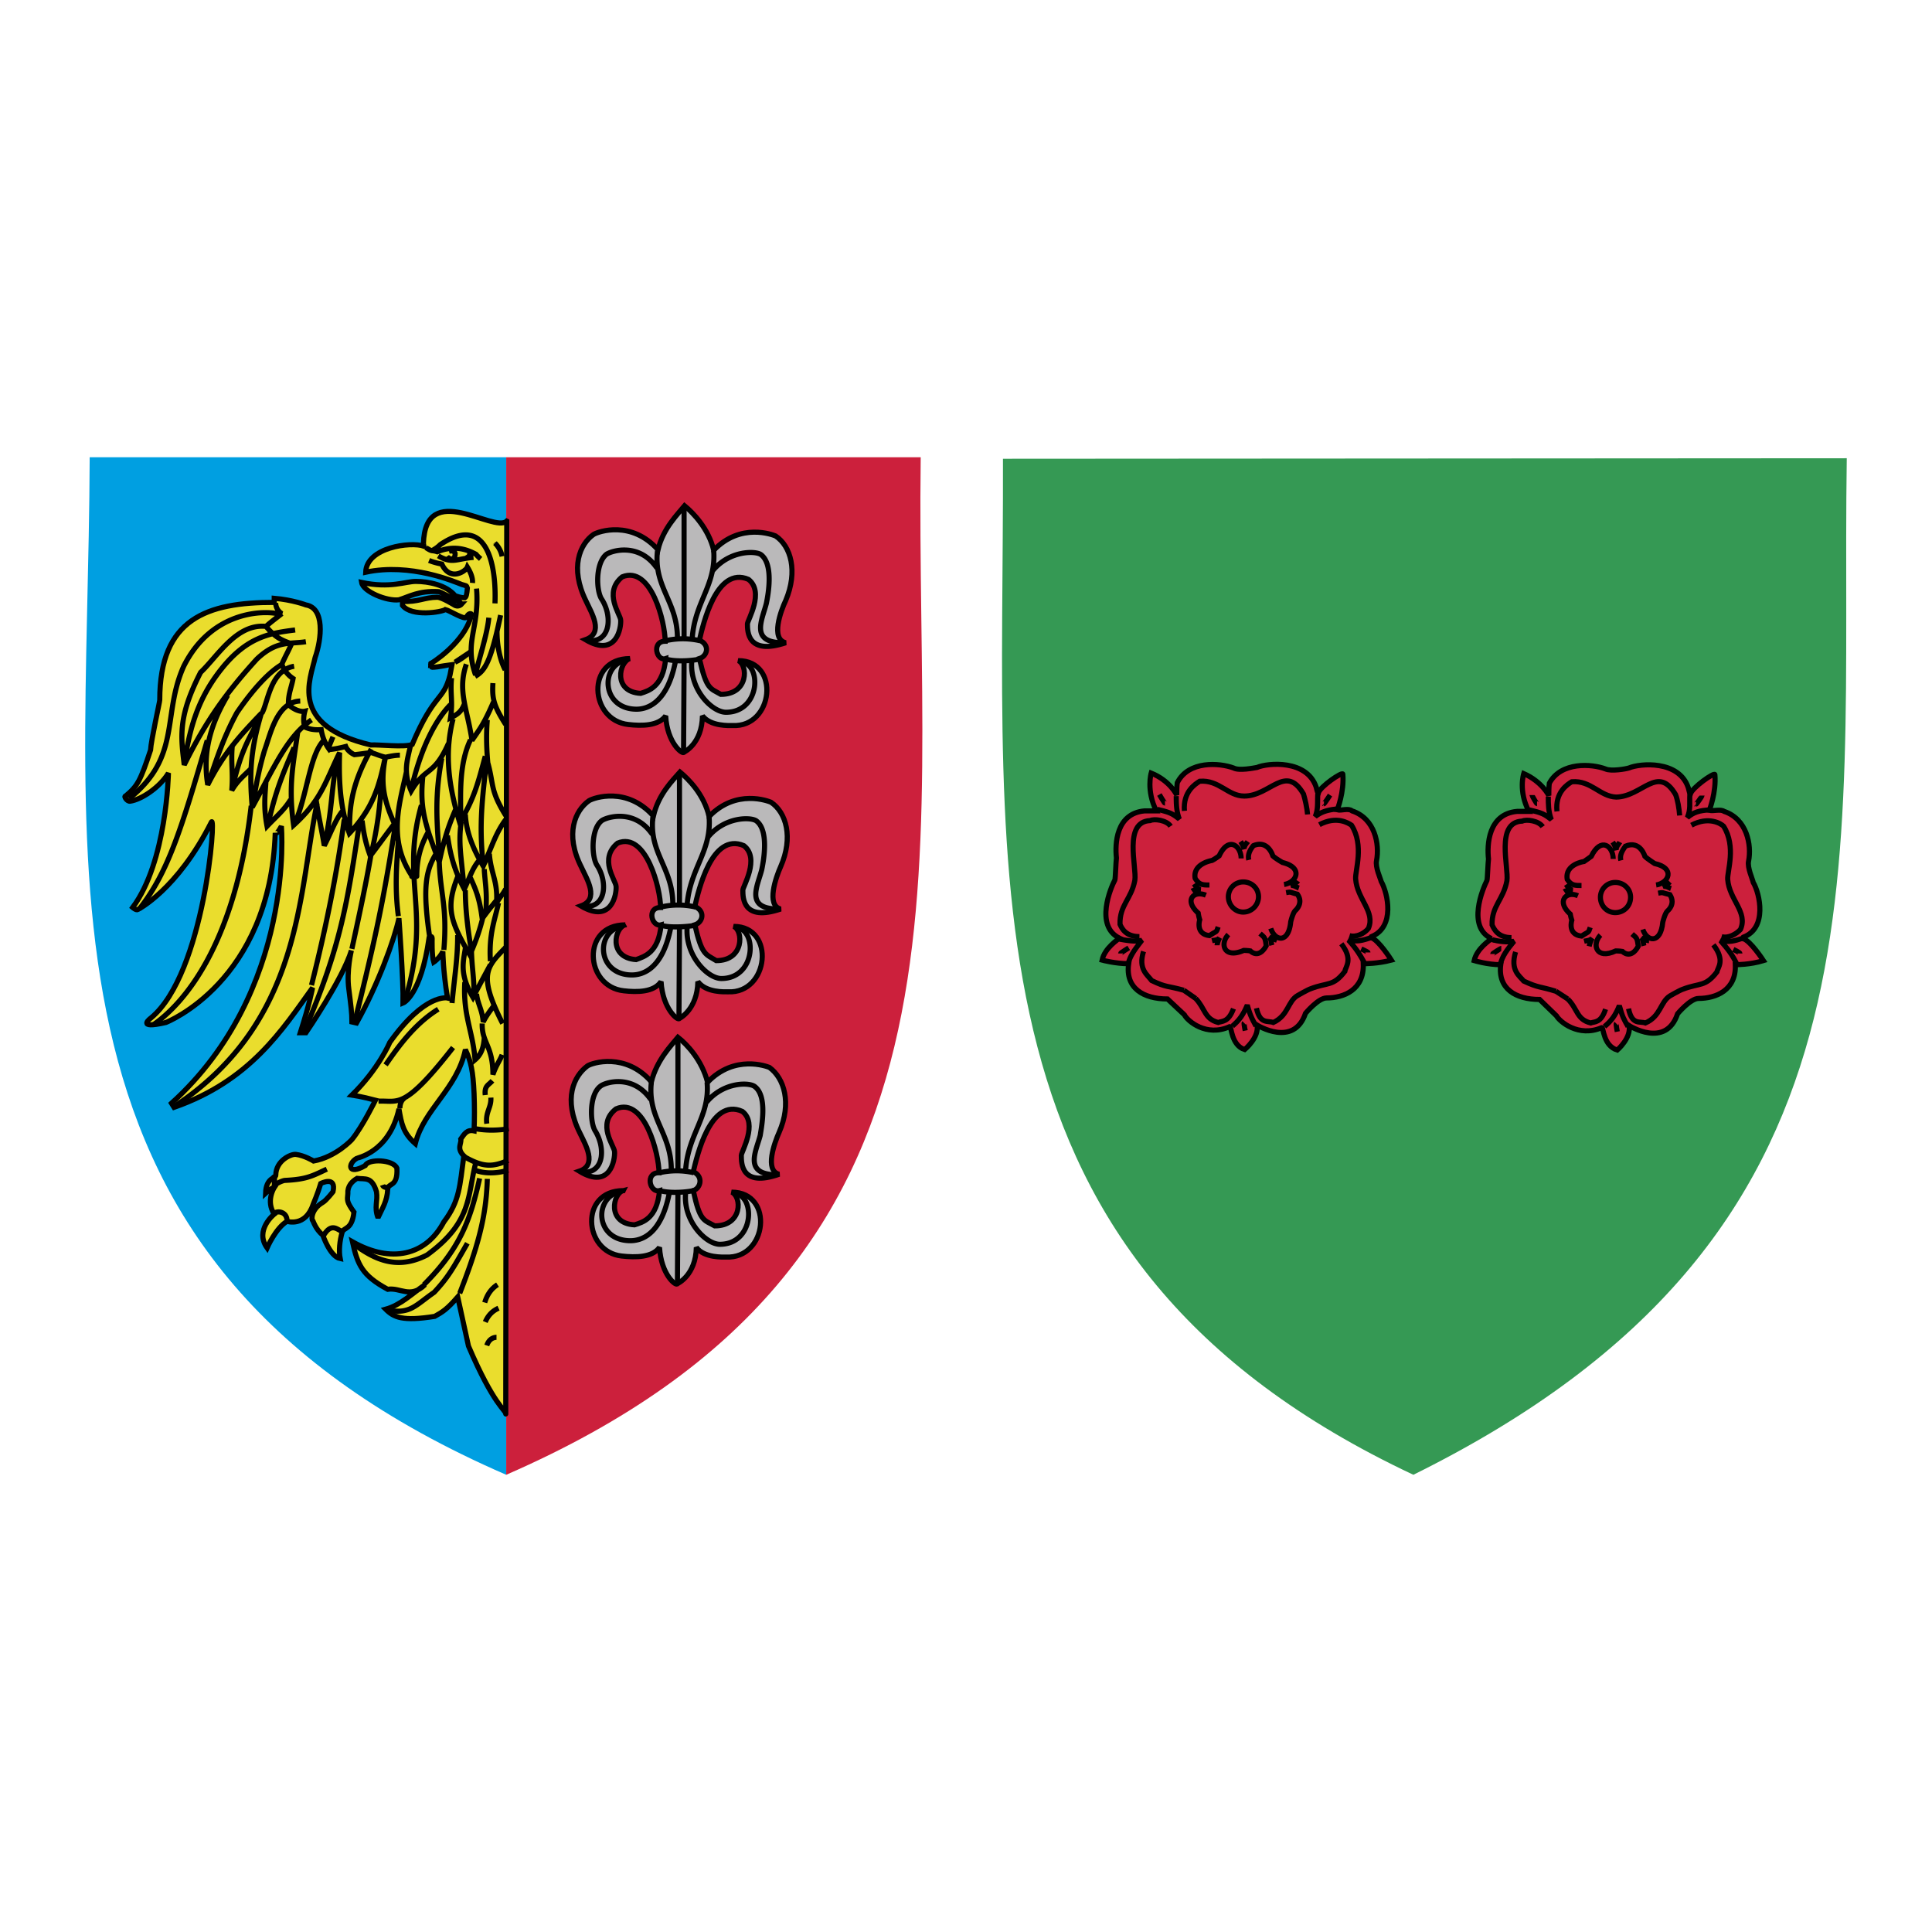 <svg xmlns="http://www.w3.org/2000/svg" width="2500" height="2500" viewBox="0 0 192.756 192.756"><path fill-rule="evenodd" clip-rule="evenodd" fill="#fff" d="M0 0h192.756v192.756H0V0z"/><path d="M100.066 45.771l84.186-.052c-.611 42.169 5.1 77.506-43.24 101.42C95.479 125.723 100.17 88.5 100.066 45.771z" fill-rule="evenodd" clip-rule="evenodd" fill="#359954"/><path d="M111.693 93.599c-2.498-1.224-.867-5.048-.459-5.813.051-.153.102-1.835.152-2.192-.152-1.376-.051-4.436 2.805-4.691h1.174c-1.021-2.04-.512-3.773-.512-3.773 1.887.765 2.551 2.193 2.551 2.193 0-.204 0-.867.051-1.224 1.121-2.244 4.232-1.988 5.609-1.479.561.306 2.039 0 2.346-.051 1.07-.458 4.996-.815 5.914 1.989.102.458.152.561.205.561.203-.664 2.396-2.143 2.445-1.887.154 1.784-.559 3.569-.559 3.569.406.102 1.121-.204 1.479.102 2.295.765 2.752 3.314 2.447 4.946-.152.662.406 1.835.459 2.09.662 1.173 1.426 4.539-.969 5.507l-.051.103c.713.152 2.039 2.243 2.039 2.243-1.326.357-2.703.357-2.805.357.102 2.601-1.938 3.417-3.672 3.417-.814 0-2.09 1.529-2.09 1.529-1.174 3.467-4.844 1.172-4.844 1.172.254 1.225-1.225 2.448-1.225 2.448-1.326-.408-1.326-2.295-1.479-2.295-2.346 1.071-4.232-.561-4.537-1.172l-1.684-1.581c-2.396 0-4.232-1.071-3.875-3.519-1.326 0-2.652-.357-2.652-.357.259-1.224 1.636-2.09 1.737-2.192z" fill-rule="evenodd" clip-rule="evenodd" fill="#cc203c" stroke="#000" stroke-width=".51" stroke-miterlimit="2.613"/><path d="M116.793 82.432c-.408-.612-1.633-.765-2.041-.561-2.701.103-1.326 4.64-1.529 5.966-.357 1.887-1.529 2.447-1.479 4.385.203.458.611 1.224 1.938 1.224m16.775-12.187c-.051-.663-.254-1.529-.406-2.04-1.785-3.059-3.316.204-5.916.204-1.631 0-2.498-1.632-4.436-1.479-.408.255-1.684 1.02-1.529 2.957m16.469 12.443c.664.205 1.479-.204 1.887-.713.713-1.683-1.121-2.907-1.275-4.946-.051-.867.867-3.314-.406-5.354-.307-.204-1.48-.969-3.213-.051m-6.275 18.305c.357 1.632 1.123 1.224 1.684 1.428 1.529-.715 1.428-2.142 2.447-2.703 0 0 .969-.561 1.275-.662 1.732-.664 2.244-.204 3.416-1.734.051-.459.867-1.172-.357-2.754m-19.732.764c-.561 1.786.408 2.346.814 2.907 1.48.714 1.582.51 3.213.969m0 0l1.174.816m0 0c.969 1.02.867 2.039 2.244 2.396.406-.153 1.02 0 1.529-1.377m-10.453-6.068s-.816.511-.816.561m3.875-15.857s.51.867.561.867" fill="none" stroke="#000" stroke-width=".51" stroke-miterlimit="2.613"/><path d="M124.033 87.99c.867 0 1.529.663 1.529 1.479 0 .815-.662 1.529-1.529 1.529-.816 0-1.479-.714-1.479-1.529a1.48 1.48 0 0 1 1.479-1.479z" fill-rule="evenodd" clip-rule="evenodd" fill="#cc203c" stroke="#000" stroke-width=".51" stroke-miterlimit="2.613"/><path d="M123.828 85.645c0-1.274-1.273-2.244-2.191-.255 0 0-.408.306-.715.459 0 0-1.938.306-1.682 1.784.408.664.764.664 1.428.664m-.357 1.018c-1.225-.51-2.193.51-.764 1.785 0 0 .049.357.152.663 0 0-.459 1.428.969 1.581.764-.51.662-.255.867-.866m6.576-4.233c1.275-.204 1.939-1.683-.152-2.192 0 0-.715-.408-.969-.663 0 0-.459-1.632-1.938-1.02-.459.561-.561 1.02-.459 1.427m2.194 6.833c.406 1.274 1.783 1.529 1.988-.663 0 0 .203-.867.459-1.122 0 0 .865-.713.203-1.631-.816-.204-.561-.255-1.121-.153m-5.761 4.181c-.867.917-.459 2.447 1.529 1.581 0 0 .355 0 .662.051 0 0 .816.867 1.582-.51-.104-.867-.154-.816-.613-1.224m6.986-13.818s-.561.867-.611.867m0-.001l.051.051m3.671 14.431s.662.306.662.356m-12.238 7.802s-.152-.714-.102-.765m-.357-18.101c.102.153.256.408.357.765-.051-.306.256-.612.357-.765m4.997 3.926c-.102.153-.357.305-.713.459.305-.051.662.204.816.254m-10.657.307c.152-.103.459-.153.867-.153-.357-.051-.561-.408-.662-.562m8.259 5.61a5.822 5.822 0 0 1-.766-.306c.205.204.205.612.256.816m-5.456 0c0-.154.104-.459.256-.765-.152.254-.561.254-.766.305m-9.229-.152c.611.102 1.631.306 2.244.102-.715.918-1.174 1.53-1.377 2.346m4.794-16.725c0 .713 0 1.479.307 2.294-.715-.561-.92-.664-2.193-.969m16.009-1.581c-.051.918.053 1.53-.254 2.294.611-.458 1.172-.662 2.295-.765m3.263 12.851c-.92.305-1.326.408-2.244.254.713.765 1.121 1.377 1.631 2.346m-10.859 6.221c-.408-.765-.562-1.02-.869-2.091-.406.97-.814 1.53-1.479 2.091" fill="none" stroke="#000" stroke-width=".51" stroke-miterlimit="2.613"/><path d="M148.814 93.65c-2.498-1.172-.867-4.997-.459-5.813.051-.153.102-1.784.152-2.141-.152-1.377-.051-4.487 2.855-4.743h1.174c-1.072-2.039-.512-3.773-.512-3.773 1.836.816 2.5 2.193 2.5 2.193 0-.153 0-.867.051-1.224 1.172-2.192 4.283-1.938 5.609-1.428.561.254 2.039 0 2.344-.102 1.072-.458 4.998-.816 5.916 1.989.102.458.152.611.205.611.203-.663 2.396-2.192 2.445-1.938.154 1.784-.559 3.569-.559 3.569.406.102 1.121-.153 1.479.102 2.293.765 2.752 3.366 2.445 4.946-.152.663.408 1.836.461 2.142.662 1.122 1.426 4.538-.971 5.456l-.049.153c.713.153 2.039 2.193 2.039 2.193-1.326.407-2.703.407-2.805.407.102 2.55-1.938 3.366-3.672 3.366-.814 0-2.09 1.529-2.09 1.529-1.174 3.518-4.846 1.173-4.846 1.173.256 1.224-1.172 2.447-1.172 2.447-1.377-.408-1.377-2.243-1.529-2.243-2.346 1.02-4.232-.612-4.539-1.173l-1.682-1.632c-2.396 0-4.182-1.07-3.877-3.468-1.324 0-2.65-.407-2.65-.407.259-1.222 1.636-2.089 1.737-2.191z" fill-rule="evenodd" clip-rule="evenodd" fill="#cc203c" stroke="#000" stroke-width=".51" stroke-miterlimit="2.613"/><path d="M153.912 82.483c-.406-.612-1.631-.765-2.039-.561-2.701.102-1.326 4.64-1.529 5.966-.357 1.887-1.529 2.499-1.479 4.385.203.458.611 1.275 1.938 1.275m16.775-12.187c-.051-.714-.203-1.581-.406-2.091-1.785-3.008-3.316.204-5.916.255-1.631-.051-2.498-1.683-4.436-1.53-.408.254-1.684 1.02-1.48 2.957m16.42 12.494c.662.204 1.479-.254 1.887-.714.766-1.734-1.121-2.957-1.275-4.997-.051-.816.867-3.264-.408-5.303-.254-.255-1.479-1.021-3.211-.102m-6.274 18.306c.357 1.683 1.123 1.224 1.684 1.428 1.529-.663 1.479-2.091 2.447-2.702 0 0 .969-.562 1.275-.663 1.732-.663 2.244-.204 3.416-1.733.051-.408.867-1.122-.357-2.703m-19.733.713c-.561 1.836.406 2.396.814 2.907 1.531.713 1.582.509 3.213 1.019m0-.001l1.174.766m0 0c1.02 1.02.865 2.039 2.293 2.396.357-.153 1.021.051 1.48-1.377m-10.402-6.067c-.053 0-.867.51-.867.561m3.926-15.858c0 .051.459.867.51.867" fill="none" stroke="#000" stroke-width=".51" stroke-miterlimit="2.613"/><path d="M161.154 88.041c.867 0 1.529.663 1.529 1.479 0 .867-.662 1.53-1.529 1.53-.816 0-1.479-.663-1.479-1.53a1.48 1.48 0 0 1 1.479-1.479z" fill-rule="evenodd" clip-rule="evenodd" fill="#cc203c" stroke="#000" stroke-width=".51" stroke-miterlimit="2.613"/><path d="M160.949 85.696c0-1.275-1.223-2.244-2.191-.255 0 0-.408.307-.715.51 0 0-1.938.255-1.682 1.785.406.612.764.612 1.428.612m-.357 1.019c-1.174-.51-2.193.561-.766 1.835 0 0 .051.307.154.612 0 0-.459 1.428.969 1.581.764-.511.662-.255.867-.868m6.576-4.231c1.275-.205 1.939-1.683-.152-2.142 0 0-.715-.458-.969-.714 0 0-.459-1.631-1.938-1.02-.459.612-.561 1.02-.459 1.428m2.192 6.884c.408 1.224 1.785 1.479 1.988-.714 0 0 .205-.867.461-1.122 0 0 .865-.663.254-1.632-.867-.204-.611-.255-1.172-.152m-5.761 4.181c-.867.918-.459 2.499 1.529 1.581 0 0 .357 0 .662.05 0 0 .816.867 1.58-.51-.102-.866-.152-.815-.611-1.223m6.986-13.818c0 .051-.561.867-.613.867m0 0l.053.05m3.672 14.431s.662.306.662.408m-12.239 7.802s-.152-.766-.102-.816m-.357-18.102c.102.153.256.407.357.815-.051-.356.256-.611.357-.815m4.997 3.977c-.102.102-.357.255-.715.459.307-.102.664.152.816.204m-10.655.306c.152-.102.459-.153.867-.153-.357-.051-.561-.408-.664-.561m8.262 5.609c-.154 0-.459-.102-.766-.305.203.204.203.611.256.816m-5.457.05c.051-.204.104-.458.307-.815-.203.254-.611.254-.816.306m-9.179-.154c.561.153 1.58.306 2.193.153-.715.867-1.174 1.479-1.377 2.345m4.794-16.775c0 .714 0 1.53.305 2.295-.713-.561-.918-.663-2.191-.969m16.009-1.581c-.051.917.102 1.529-.254 2.346.611-.511 1.172-.714 2.295-.765m3.263 12.798c-.92.306-1.326.408-2.244.254.713.816 1.172 1.377 1.631 2.346m-10.861 6.221c-.406-.714-.561-.969-.865-2.09-.408 1.02-.816 1.529-1.48 2.09" fill="none" stroke="#000" stroke-width=".51" stroke-miterlimit="2.613"/><path d="M8.948 45.618h41.557v101.521C1.657 125.927 8.795 87.837 8.948 45.618z" fill-rule="evenodd" clip-rule="evenodd" fill="#009fe1"/><path d="M50.505 45.618h41.353c-.561 42.627 7.343 80.309-41.353 101.521V45.618z" fill-rule="evenodd" clip-rule="evenodd" fill="#cc203c"/><path d="M62.845 65.707c-4.436 0-4.028 6.17-.153 6.578 1.326.153 3.008.153 3.722-.867.153 2.753 1.734 3.927 1.835 3.62 0 0 1.785-.815 1.836-3.62.815 1.071 2.703.969 3.008.969 4.079.204 4.793-6.476.561-6.476.969.408 1.071 3.365-1.733 3.365-1.071-.612-1.428-.458-2.142-3.569.816-.255 1.071-1.376 0-1.835.357-1.53 1.683-7.444 4.895-6.068 1.631 1.275-.102 4.08-.102 4.437 0 .765 0 3.161 3.824 1.887-1.53-.357-.509-3.162 0-4.232 1.224-2.907.51-5.405-1.02-6.425-.254-.103-3.467-1.377-6.169 1.428-.51-2.142-2.04-3.722-2.906-4.436-.663.815-2.142 2.244-2.652 4.385-2.651-2.958-5.915-1.835-6.425-1.53-1.376.969-2.396 3.315-.765 6.629.562 1.224 1.836 3.212-.051 3.875 3.11 1.836 3.569-1.224 3.519-1.937 0-.561-1.785-2.754.152-4.334 2.907-1.173 4.283 4.589 4.283 6.425-1.376 0-.866 2.04.051 1.733-.255 2.805-1.683 3.212-2.499 3.468-2.803-.155-2.14-3.163-1.069-3.47z" fill-rule="evenodd" clip-rule="evenodd" fill="#bab9ba" stroke="#000" stroke-width=".51" stroke-miterlimit="2.613"/><path d="M68.25 50.512V63.82m0 2.194l-.051 9.024m-2.601-20.089c-.408 3.62 1.989 5.048 1.989 8.719m-8.618.255c1.989 0 2.091-2.549 1.071-4.13-.561-.816-.663-3.569.458-4.487.51-.357 3.263-1.225 5.048 1.376m1.837 9.332c-.816 4.13-2.804 4.742-3.875 4.742-3.519 0-3.723-4.487-.867-4.946m15.501-1.683c-3.366 0-2.091-2.295-1.683-3.926.203-.969.713-3.876-.51-4.844-.459-.408-3.111-.51-4.844 1.581m-2.09 9.076c-.205 2.804 2.039 5.048 3.417 5.048 3.518 0 3.62-5.048 1.325-5.048m-4.692-2.347c.255-3.621 2.396-5.302 2.142-8.719m-4.793 8.975a7.727 7.727 0 0 1 3.417 0m-3.366 1.835c.612.204 2.04.255 3.366 0" fill="none" stroke="#000" stroke-width=".51" stroke-miterlimit="2.613"/><path d="M62.386 92.273c-4.437 0-4.028 6.17-.153 6.578 1.325.152 3.008.152 3.722-.919.153 2.754 1.734 3.978 1.835 3.672 0 0 1.785-.866 1.836-3.672.815 1.122 2.703 1.021 3.009 1.021 4.079.204 4.792-6.527.561-6.527.969.408 1.071 3.417-1.734 3.417-1.071-.663-1.428-.51-2.141-3.569.815-.255 1.07-1.377 0-1.836.356-1.529 1.682-7.444 4.895-6.067 1.632 1.274-.102 4.079-.102 4.436 0 .765 0 3.162 3.773 1.887-1.479-.357-.459-3.212 0-4.232 1.274-2.907.561-5.406-.969-6.425-.255-.102-3.467-1.377-6.17 1.427-.51-2.192-2.04-3.722-2.906-4.436-.714.816-2.142 2.192-2.651 4.384-2.652-2.957-5.915-1.835-6.425-1.529-1.377.969-2.448 3.314-.765 6.628.562 1.225 1.836 3.213-.051 3.876 3.11 1.835 3.569-1.224 3.519-1.938 0-.561-1.785-2.753.153-4.334 2.855-1.173 4.283 4.589 4.283 6.425-1.428 0-.867 1.988.051 1.734-.255 2.805-1.683 3.161-2.499 3.467-2.805-.204-2.142-3.213-1.071-3.468z" fill-rule="evenodd" clip-rule="evenodd" fill="#bab9ba" stroke="#000" stroke-width=".51" stroke-miterlimit="2.613"/><path d="M67.791 77.078v13.309m0 2.141l-.051 9.077m-2.601-20.09c-.408 3.62 1.989 5.048 1.989 8.719m-8.618.204c1.989 0 2.091-2.499 1.071-4.079-.561-.816-.663-3.62.459-4.487.51-.356 3.263-1.224 5.048 1.377m1.836 9.279c-.816 4.182-2.805 4.743-3.875 4.743-3.519 0-3.722-4.437-.867-4.895m15.501-1.684c-3.417 0-2.091-2.295-1.683-3.926.204-.969.713-3.875-.51-4.844-.459-.408-3.11-.511-4.844 1.581m-2.09 9.025c-.204 2.805 2.04 5.099 3.416 5.099 3.519 0 3.621-5.099 1.326-5.099m-4.742-2.294c.306-3.62 2.447-5.303 2.192-8.719m-4.793 8.974a7.722 7.722 0 0 1 3.416 0m-3.365 1.835c.612.204 2.039.204 3.365 0" fill="none" stroke="#000" stroke-width=".51" stroke-miterlimit="2.613"/><path d="M62.182 118.788c-4.385 0-3.978 6.118-.153 6.526 1.377.153 3.06.153 3.773-.866.153 2.753 1.683 3.926 1.785 3.62 0 0 1.835-.815 1.887-3.62.765 1.07 2.702.969 2.958.969 4.13.204 4.844-6.477.561-6.477 1.02.408 1.122 3.366-1.683 3.366-1.122-.612-1.479-.459-2.142-3.519.765-.255 1.02-1.428 0-1.887.357-1.479 1.683-7.444 4.895-6.017 1.581 1.224-.102 4.028-.102 4.385 0 .816 0 3.213 3.773 1.887-1.479-.356-.459-3.161 0-4.182 1.275-2.905.51-5.404-.969-6.475-.255-.103-3.468-1.326-6.17 1.478-.561-2.192-2.04-3.772-2.957-4.486-.664.815-2.091 2.243-2.652 4.437-2.6-2.958-5.915-1.888-6.374-1.581-1.377 1.02-2.448 3.314-.765 6.68.561 1.173 1.785 3.213-.051 3.824 3.11 1.887 3.569-1.173 3.518-1.938 0-.561-1.835-2.754.153-4.283 2.855-1.225 4.283 4.537 4.283 6.374-1.427 0-.917 2.04.051 1.784-.254 2.805-1.683 3.161-2.498 3.416-2.804-.151-2.141-3.159-1.121-3.415z" fill-rule="evenodd" clip-rule="evenodd" fill="#bab9ba" stroke="#000" stroke-width=".51" stroke-miterlimit="2.613"/><path d="M67.638 103.593v13.258m0 2.193l-.051 9.075m-2.601-20.141c-.408 3.621 1.988 5.049 1.988 8.72m-8.668.254c1.989 0 2.091-2.498 1.071-4.13-.51-.816-.612-3.569.51-4.437.458-.408 3.263-1.273 5.048 1.326m1.836 9.333c-.816 4.181-2.805 4.741-3.875 4.741-3.569 0-3.723-4.437-.867-4.946m15.501-1.631c-3.416 0-2.09-2.346-1.683-3.927.153-.969.714-3.876-.51-4.845-.459-.459-3.11-.561-4.844 1.53m-2.09 9.078c-.255 2.804 2.039 5.099 3.416 5.099 3.519 0 3.621-5.099 1.275-5.099m-4.691-2.296c.255-3.671 2.447-5.354 2.142-8.771m-4.743 9.027a7.697 7.697 0 0 1 3.417 0m-3.366 1.784c.612.204 2.04.256 3.365 0" fill="none" stroke="#000" stroke-width=".51" stroke-miterlimit="2.613"/><path d="M50.556 51.991c-1.274 1.224-8.107-4.181-8.312 2.244 0-.051.051.254.051.254-1.326-.458-5.711.103-5.812 2.601 4.487-.968 8.923.969 9.586 1.224.459.153.459.051.561.356-.051.612-.102.867-.254.969-.102 0-.408 0-.969-.204-.867-1.07-2.651-1.428-3.926-1.428-1.02 0-2.549.714-5.404.102.152.918 2.498 1.887 3.722 1.734 1.02-.307 1.938-.919 3.926-.816.103-.051 1.683.816 1.785.867.663.204.306.357.561.357-.357.407-.765.102-.765.102s-1.224-.765-1.683-.765c-1.274 0-1.937.51-3.467.408v.408c.918 1.173 3.926.663 4.283.408.408.102 1.938 1.071 2.091.765.255-.51.561-.357.51-.255-.51 2.244-2.855 4.13-4.079 4.896 0-.153 0 .356.153.356.612 0 1.938-.306 1.989-.306l-.204 1.071c-.663 2.652-1.581 1.733-3.773 6.935-.765.306-3.365 0-4.13.051-8.261-1.938-6.017-6.578-5.558-8.719.663-1.887.969-4.946-.918-5.252 0 0-1.326-.51-3.162-.663v.408c-6.679 0-11.421 1.581-11.421 9.739 0 .204-.867 4.029-.917 4.998-1.02 3.059-1.275 3.569-2.499 4.589-.204 0 .153.561.458.51 1.122-.153 2.958-1.376 3.824-2.805 0 0-.153 8.821-3.569 13.411 0 0 .357.306.51.204 0 0 3.926-1.938 7.342-8.72.51-1.019-.663 15.093-6.017 19.53 0 0-1.632 1.173 1.479.459 0 0 10.402-4.029 10.912-18.917 0 0 .051.357.612-.663 0 0 1.428 16.419-10.963 27.637l.255.408c7.598-2.652 10.81-7.751 13.819-11.933 0 0-.256 1.479-1.224 4.487h.561s3.671-5.354 4.538-8.209c0 0-.509 2.04-.254 3.875.204 1.632.306 2.346.306 3.263l.459.103c2.142-3.824 3.773-8.312 4.232-10.453 0 0 .458 6.272.408 8.465 0 0 1.784-.714 2.601-6.527 0 0 .306-.306.306.102 0 0-.051 1.683.153 2.346 0 0 .561-.357.917-1.071 0 0 0 1.836.459 4.641 0 0-2.244-.511-5.762 4.436 0 0-1.071 2.601-3.773 5.252 0 0 1.02.152 2.346.51 0 0-1.275 2.602-2.346 3.926 0 0-1.581 1.734-3.824 2.143 0 0-.918-.562-1.784-.664-.46-.05-1.989.612-1.989 2.091 0 .307-.969.204-1.02 1.786 0 0 .663-.613.866-.562 0 0-.866 1.326 0 2.651 0 0-1.988 1.58-.713 3.365 0 0 .867-1.988 1.989-2.651 0 0 1.836.612 2.601-1.683 0 0 .458-1.07.765-2.091 0 0 1.581-.816 1.224.816 0 0-.663.866-1.02 1.07-1.224.714-1.122 1.784-1.02 1.784.051 0 .255.867 1.02 1.479 0 0 .714 2.142 1.733 2.345-.153-.765-.051-1.784.204-2.651.204-.51.969-.204 1.173-1.988-.765-1.07-.663-1.173-.612-1.835-.05-.766.408-1.225.918-1.53.816.102 1.479-.204 1.938 1.326.153.969-.255 1.528.153 2.601.408-.918.917-1.632.969-2.855.05-.663 1.019-.153.917-2.091-.357-.867-2.855-.97-3.161-.256-1.785 1.021-1.734-.203-.867-.714 0-.05 3.263-.561 4.232-4.945.255 1.479.408 2.396 1.631 3.467.867-3.467 4.182-5.456 4.997-9.382.561 1.173.765 2.142.867 4.386.05 1.325.05 2.396 0 3.722-.714-.153-.969.306-1.326.816.102.458-.459.917.306 1.683-.408 3.008-.408 4.487-1.989 6.577-1.785 3.365-5.252 4.181-9.127 1.989.51 2.294.969 3.365 3.519 4.742 1.274-.204 2.243.969 3.722-.459-1.326.917-2.447 2.039-3.926 2.447.816.815 1.683 1.224 4.896.713.815-.458 1.224-.713 2.294-1.937l1.071 4.895c2.55 5.966 3.722 6.374 3.722 6.781-.005.508.097-89.082.097-89.082zm-3.62 13.053l-1.53 1.02c.459-.204.714-.408 1.53-1.02z" fill-rule="evenodd" clip-rule="evenodd" fill="#eadd2d" stroke="#000" stroke-width=".51" stroke-miterlimit="2.613"/><path d="M47.547 58.722c.306 4.028-1.274 5.252-.102 8.617.153-1.02 1.173-3.977 1.325-5.711m-1.375 5.864c.918-.561 1.529-1.224 2.55-6.119M42.5 54.642c.714.459.51.204 1.122.408 1.53-.612 2.754-.357 3.875.255 0 0 .153.204.459.458m-1.071-.611c-.051.153.051.306-.357.51m-8.77 54.203c1.988-.103 2.498.969 7.444-5.354m5.252-32.226c-1.172-1.835-1.376-2.549-1.275-4.13m-2.651-1.887c-.917 2.651.102 4.437.561 7.598.765-1.122 1.173-1.582 2.142-3.825m-2.907.205c-.306.816-.765 1.07-1.377 1.376.255-1.683-.051-2.346.103-3.977m3.569 4.181c-.102 1.173-.102 2.652.051 4.283.612 2.192.204 2.702 1.785 5.252m-5.253-9.637c-.714 2.855-.714 5.813.663 10.351 1.479-2.499 1.785-3.825 2.55-6.629m-1.479-1.632c-1.173 2.499-.969 5.405-.969 7.955m-1.02-11.473c-1.937 1.988-3.212 5.354-3.926 8.515m5.405 2.448c.102 1.989.969 3.773 1.785 5.15.867-1.938 1.224-3.264 2.244-4.64m-1.938-5.66c-.357 3.365-.765 6.119-.306 10.096m.612-1.019c.152 1.989.866 2.753.713 4.895.867-1.325.357-.458.918-1.376m-2.703-2.806c-.663.815-.917 1.733-1.428 2.805-1.02-1.938-1.377-3.365-1.683-5.354m2.296 4.232c.561 1.224.917 2.09 1.172 4.079.51-.713.969-1.274 1.428-1.835m-1.224-3.111c.102 1.632.306 2.244.153 4.335m-2.447-9.076c-.306 2.192 0 3.365.255 6.374m-4.079-10.964c-.306 3.009.051 4.539 1.632 8.618.51-2.396.968-3.722 1.632-5.252m-1.378-5.1c-.663 3.468-.561 5.915-.254 9.535m.917-11.014c-1.479 3.315-2.244 2.244-3.722 4.743-.816-1.938-.408-2.958-.051-4.589m1.734 8.719c-.867 1.53-1.122 2.958-1.122 4.385 0 .051-.663.051-.459 0-2.55-3.772-1.173-7.495-.561-10.504m-.663-1.58c-.408 0-.969.102-1.428.204-.51-.103-.917-.306-1.428-.459-.561.051-1.122.154-1.683.204-.459-.204-.765-.561-.867-.815-.611.153-1.07.254-1.631.305a4.574 4.574 0 0 1-.816-1.989c-.714.051-1.173-.05-1.631-.254-.153-.459-.153-1.02 0-1.581-.458.103-1.173-.204-1.632-.663-.051-1.02.306-1.733.458-2.6a2.86 2.86 0 0 1-1.122-1.428c.306-.713.714-1.428.969-2.04-.816-.306-1.53-.51-2.55-1.733.51-.459 1.071-.867 1.581-1.275a1.255 1.255 0 0 1-.612-1.07m16.216-4.693c1.428.816 1.734.305 3.518.153m2.142 4.59c.153-3.773-.765-9.025-5.456-5.864-.357.357-.612.458-.816.612m4.029 3.212c.051-.561-.255-1.173-.511-1.581-.153.408-1.733 1.479-2.549-.306 0 0-.663-.103-1.274-.357M44.794 55c.357-.103.612.05.612.254 0 .713-.612.561-.815.255m-16.572 5.813c-1.02-.408-6.731-.765-9.688 5.15-2.193 4.895-.205 9.025-5.457 13.207M26.54 62.495c-2.957-.306-4.844 3.008-6.527 4.589-2.243 4.386-1.988 6.323-1.632 9.229 2.193-4.437 4.232-7.241 7.241-10.555 1.989-1.887 3.264-1.479 4.896-1.734m-1.072-1.172c-2.396.306-4.742.612-7.343 3.875-2.651 3.314-3.212 6.476-3.722 9.382m9.79-9.841c-1.173.663-2.754 2.244-4.538 4.845-1.326 2.447-2.04 4.64-2.805 6.934m1.887-8.668c-2.142 3.569-2.396 6.424-1.989 8.923 1.632-3.264 3.417-5.099 5.354-7.139-1.173 3.926-1.173 6.272-.918 9.382 2.244-4.079 3.468-7.036 5.915-8.719m-1.733-5.354c-2.396.408-2.601 3.621-3.212 4.691m-2.958 3.264c-.153 1.784.102 2.549-.051 4.436.561-.969 1.172-1.427 1.938-2.192m.815-4.947c-1.427 2.601-1.938 3.671-2.753 7.138m3.417-.968c-.103 1.53-.255 2.651.102 4.539.969-1.021 1.683-1.581 2.345-2.652m.97-9.842c-2.346.102-2.958 3.263-3.57 4.946-.561 1.887-.867 3.569-1.122 5.252m4.436-7.087c-.408 3.06-.969 5.252-.408 9.28 2.804-2.55 3.161-4.334 4.589-7.241-.102 3.111.102 5.609.969 8.056 2.396-2.549 3.008-4.741 3.62-7.801m-6.169-1.478c-1.428 1.479-1.632 5.456-2.958 8.464m3.875-8.821l-.459 1.122m2.142 8.413c-.152-3.416.714-5.762 2.142-8.312m1.427.766c-.561 2.6-.204 4.385 1.02 6.985m-7.954-2.703c.255 1.734.561 3.009.815 4.59.612-1.173 1.071-2.499 1.785-3.417m1.989.918c.153 1.173.306 2.142.815 3.519 1.02-1.326 1.428-1.938 2.448-3.263m-14.328-1.734c-1.632 14.175-6.935 19.886-9.739 21.824m5.354-28.351c-2.55 8.719-3.875 13.155-6.782 16.826m20.447-8.922c-.714 5.303-1.785 10.657-3.264 16.521m4.794-16.216c-1.224 8.057-1.887 12.442-5.558 20.906m6.68-17.591c-.459 2.651-1.071 5.558-1.887 9.28m4.334-12.289c-1.122 7.037-1.836 10.708-4.08 19.683m-3.721-21.927c-1.887 8.924-1.428 21.773-14.227 30.238M39.746 83.86c-.204 2.549-.357 4.895 0 7.546M29.344 74.58c-1.122 2.601-1.887 4.436-2.601 7.7m6.935-6.63c-.663 3.06-.51 5.15-1.274 8.413m5.659-6.169c-.153 2.55-.357 4.487-1.071 7.496m5.049-5.049c-2.141 7.598 1.122 10.606-1.682 19.631m3.109-14.736c-.969 1.632-1.325 3.314-.612 8.159m.97-7.445c.102 3.314.815 4.437.458 8.821m1.377-7.291c-1.173 3.009-.816 4.334 1.224 7.802.663-1.582.969-2.448 1.326-3.876m-2.55 1.887c0 2.396-.306 4.028-.561 6.782m1.326-5.456c-.204 1.377-.612 2.549.765 4.895.765-1.479 1.274-2.396 1.733-3.264m-2.498-7.444c0 1.683.204 3.722.612 6.068.051 1.784.255 2.549.255 4.283m2.447-9.077c-.408 1.836-.969 3.111-.816 5.813m1.53-1.376c-1.887 1.937-2.805 2.703-.306 7.597m-6.425-1.427c-2.294 1.428-3.875 3.569-5.252 5.558m9.076-7.088c.102 1.02.561 1.529.663 2.804.357-.713.816-1.274 1.071-1.631m-2.906-2.347c-.204 3.314.816 4.947 1.02 7.751.663-.561.867-1.325.918-2.192m-.205-1.428c-.051 1.938 1.071 2.192 1.071 5.099.306-.917.765-1.529.918-1.987m-1.122 4.282c.052 1.02-.561 1.428-.408 2.601m.561-4.284c-.408.459-.816.51-.714 1.428m-.968 3.365c.969.153 1.938.204 3.314 0m-4.487 2.754c2.04 1.173 2.906 1.02 4.437.407m-.001.969c-1.173.357-2.397.357-3.315 0m.052-.662c-.816 3.263-.357 5.863-4.844 9.127-3.161 1.632-5.456.255-7.292-1.07m13.053 5.812c.255-.867.714-1.428 1.275-1.784m.102 2.346c-.561.254-1.02.662-1.326 1.376m1.122 1.53c-.153 0-.713.051-.969.815m.052-16.622c-.102 3.823-.969 6.832-2.754 11.42m-7.088 1.684c2.142.408 2.702-.51 4.538-1.784 1.428-1.53 1.887-2.396 3.314-4.896m-4.334 4.131c3.671-3.672 4.641-6.527 5.558-10.606m-20.549-.103c.153-.254.051.969.051.969.052-.356.918-.662 1.071-.662 2.193-.103 2.754-.459 4.181-1.122m-5.303 4.436c.408-.357 1.275-.153 1.326.611m3.62 1.632c.816-1.428 1.428-.612 1.887-.459m4.029-4.639c.051.152.204.255.51.255m1.223-7.904c0-.51.204-.867.459-1.021m9.229-46.604c0 1.886.458 3.212.815 3.875m-1.019-12.645a2.6 2.6 0 0 1 .714 1.326" fill="none" stroke="#000" stroke-width=".51" stroke-miterlimit="2.613"/></svg>